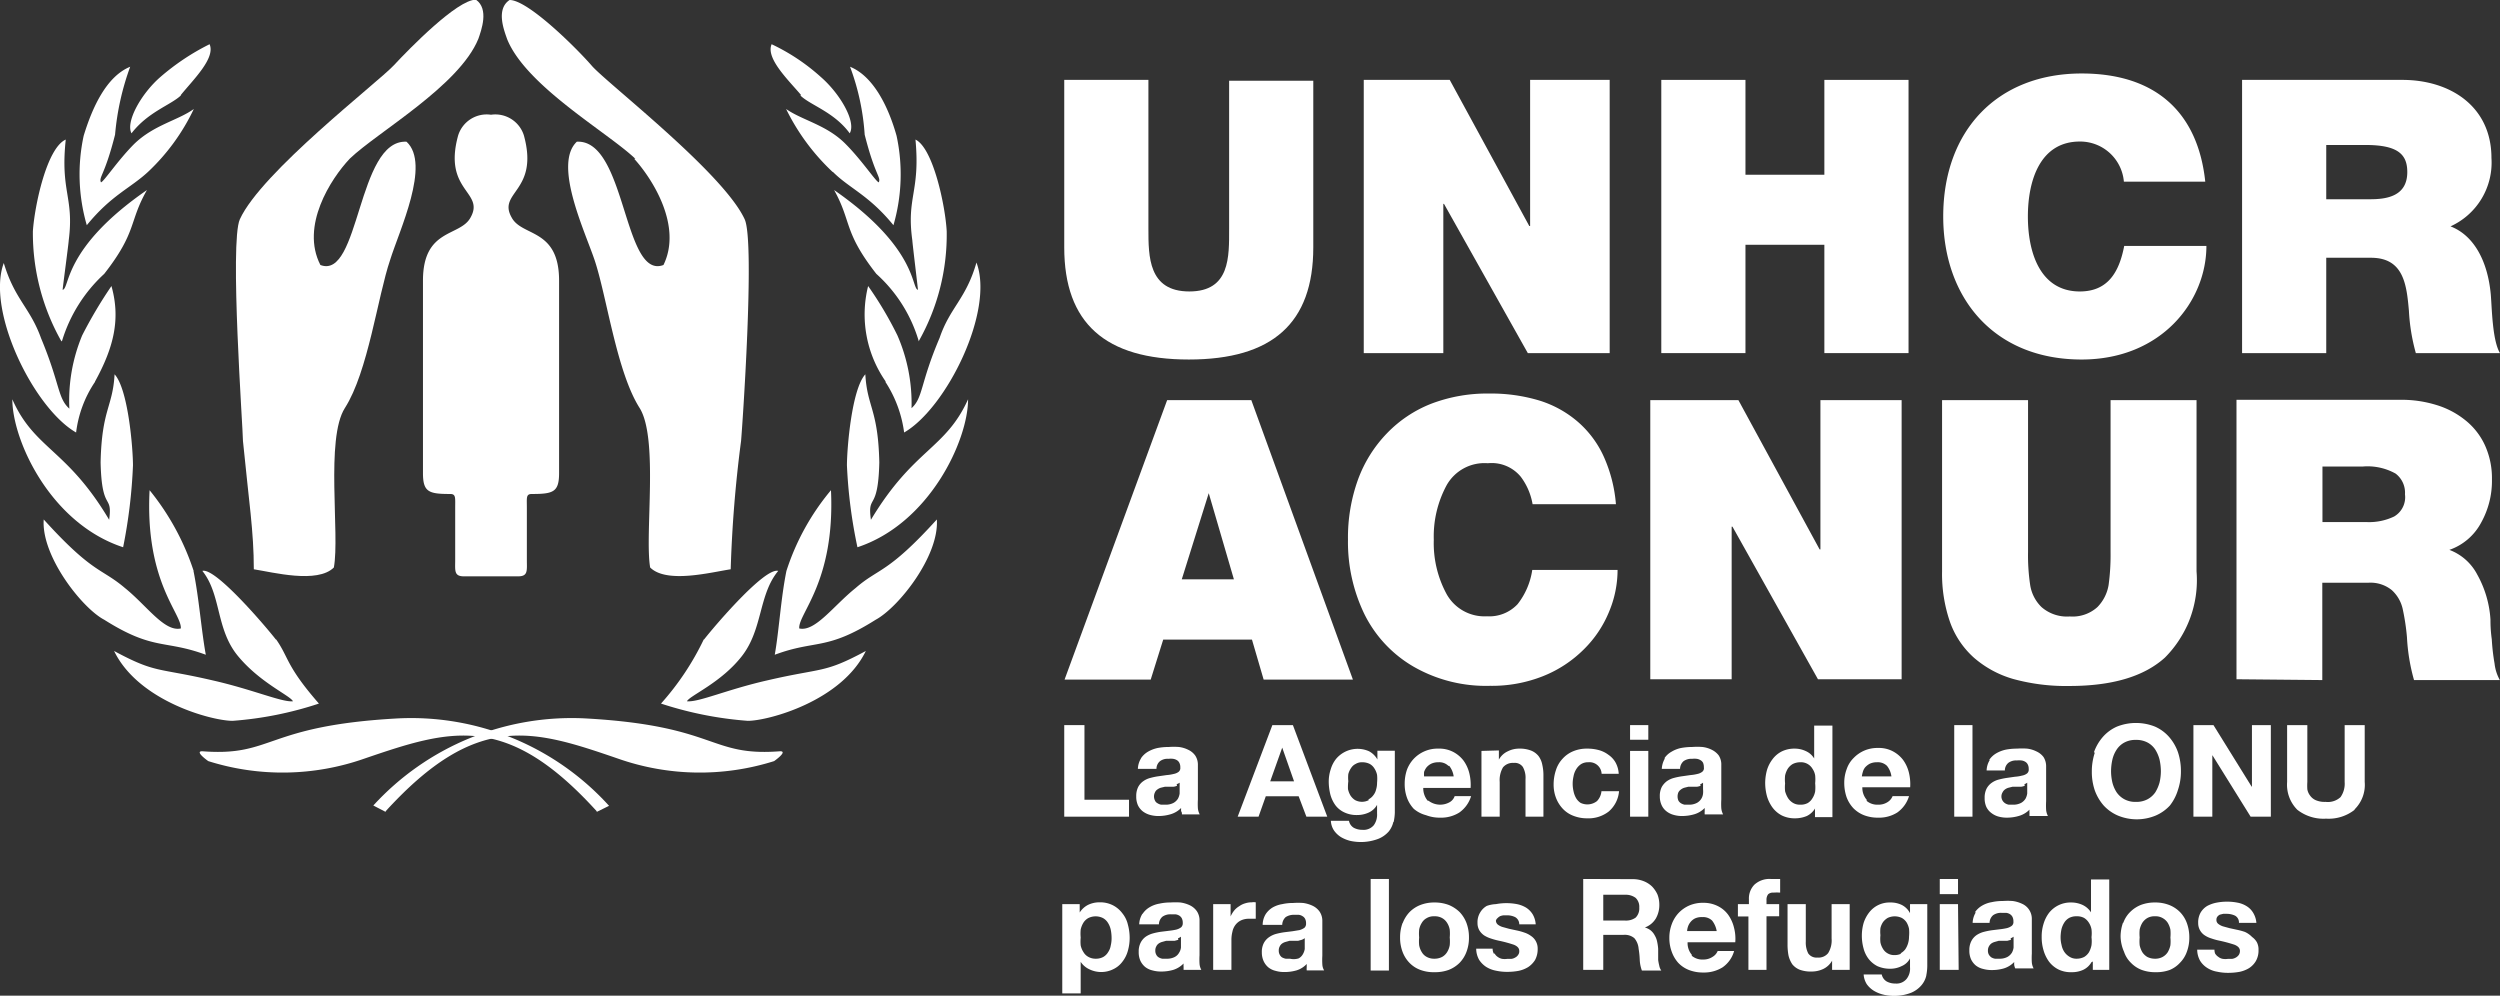 <svg xmlns="http://www.w3.org/2000/svg" id="Capa_1" data-name="Capa 1" viewBox="0 0 152.08 60.57"><rect x="0" y="0" width="152.08" height="60.57" fill="#333333" stroke="none"/><defs><style>.cls-1{fill:#fff;}</style></defs><path class="cls-1" d="M31.52,35.06c.61,0,.53-.35.53-1V30.91c0-.65-.06-.86.31-.86,1.3,0,1.65-.12,1.65-1.27V17.07c0-3.19-2.25-2.66-2.88-3.83-.9-1.57,1.68-1.57.74-5a1.82,1.82,0,0,0-2-1.26,1.82,1.82,0,0,0-2,1.26c-.94,3.41,1.65,3.41.75,5-.64,1.17-2.89.64-2.89,3.83V28.78c0,1.15.35,1.27,1.65,1.27.36,0,.31.21.31.86v3.15c0,.65-.08,1,.53,1Z"></path><path class="cls-1" d="M21.27,9.66c-1.15,1.22-3,4.09-1.78,6.46,2.41.93,2.23-7.65,5.24-7.5,1.49,1.37-.45,5.42-1,7.2-.75,2.2-1.34,6.8-2.75,9-1.19,1.86-.3,7.69-.67,9.7-1,1-3.72.29-4.87.11,0-2.31-.3-4.12-.66-7.8,0-.74-.82-12.11-.19-13.49,1.3-2.86,8.39-8.32,9.36-9.36s3.86-4,5-4c.81.56.33,1.86.15,2.38-1.16,2.86-6.14,5.68-7.81,7.28"></path><path class="cls-1" d="M38.58,9.66c1.11,1.22,2.94,4.09,1.78,6.46-2.45.93-2.26-7.65-5.27-7.5-1.45,1.37.48,5.42,1.08,7.2.74,2.2,1.34,6.8,2.74,9,1.16,1.86.3,7.69.64,9.7,1,1,3.71.29,4.9.11a77.6,77.6,0,0,1,.63-7.8c.07-.74.86-12.11.22-13.49C44,10.51,36.91,5.05,36,4s-3.87-4-5-4c-.85.56-.33,1.86-.15,2.38,1.15,2.86,6.13,5.68,7.8,7.28"></path><path class="cls-1" d="M11,5.81c-.63.59-2,1-3,2.3-.37-.7.59-2.41,1.75-3.42a14.21,14.21,0,0,1,3-2c.37.85-1,2.16-1.75,3.09"></path><path class="cls-1" d="M9,10.46c-1.08,1-2.23,1.41-3.72,3.24a11.11,11.11,0,0,1-.19-5.44c.52-1.71,1.38-3.61,2.83-4.2A16,16,0,0,0,7,8.19c-.63,2.49-1,2.57-.86,2.9.15,0,1-1.3,2-2.31,1.2-1.18,2.68-1.45,3.65-2.15A12.73,12.73,0,0,1,9,10.46"></path><path class="cls-1" d="M3.74,20.77A13.37,13.37,0,0,1,2,14.07C2.1,12.54,2.84,9,4,8.49c-.34,3.2.52,3.49.18,6.14,0,.14-.37,2.9-.37,3,.45-.07,0-2.53,5.13-6.07-1.11,1.94-.59,2.53-2.6,5.1a9.14,9.14,0,0,0-2.56,4.06"></path><path class="cls-1" d="M5.78,23.23a7,7,0,0,0-1.15,3.08C2.05,24.83-.85,18.91.23,16c.67,2.23,1.6,2.71,2.27,4.58,1.16,2.79,1,3.64,1.72,4.28A10.31,10.31,0,0,1,5,20.4a27.32,27.32,0,0,1,1.78-3c.56,2,.15,3.72-1,5.81"></path><path class="cls-1" d="M8.09,28.29a31.74,31.74,0,0,1-.6,5c-4.43-1.45-6.74-6.51-6.74-9,1.35,3.05,3.32,3,5.89,7.33.22-1.63-.45-.41-.52-3.49.07-3.24.74-3.36.85-5.36.82.89,1.12,4.46,1.12,5.58"></path><path class="cls-1" d="M11.77,34.73c.34,1.67.48,3.64.75,5.1C10,38.9,9.35,39.6,6.34,37.7,5,37,2.5,33.83,2.66,31.6c3,3.31,3.49,2.94,4.94,4.17C8.94,36.85,10,38.45,11,38.23c.07-.9-2.19-2.83-1.9-8.41a15.39,15.39,0,0,1,2.68,4.91"></path><path class="cls-1" d="M16.8,38.9c.78,1.11.59,1.6,2.6,3.9a21.72,21.72,0,0,1-5.25,1.05c-1.26,0-5.73-1.19-7.21-4.25,2.56,1.38,2.6,1,6,1.79,2.46.56,4.21,1.34,4.88,1.27-.15-.34-2-1.12-3.35-2.76s-1-3.72-2.16-5.17c.78-.23,3.83,3.35,4.47,4.17"></path><path class="cls-1" d="M48.69,5.81c.6.59,2.05,1,3,2.3.41-.7-.59-2.41-1.75-3.42a12.3,12.3,0,0,0-3-2c-.37.85,1,2.16,1.79,3.09"></path><path class="cls-1" d="M50.67,10.46c1,1,2.19,1.41,3.68,3.24a11.11,11.11,0,0,0,.19-5.44c-.48-1.71-1.38-3.61-2.83-4.2a14.44,14.44,0,0,1,.89,4.13c.63,2.49,1,2.57.86,2.9-.15,0-1-1.3-2-2.31-1.15-1.18-2.64-1.45-3.64-2.15a13.21,13.21,0,0,0,2.83,3.83"></path><path class="cls-1" d="M55.88,20.77a13.15,13.15,0,0,0,1.71-6.7c-.08-1.53-.82-5.06-1.9-5.58.3,3.2-.56,3.49-.19,6.14,0,.14.34,2.9.34,3-.41-.07,0-2.53-5.1-6.07,1.08,1.94.56,2.53,2.57,5.1a8.86,8.86,0,0,1,2.57,4.06"></path><path class="cls-1" d="M53.86,23.23A7.4,7.4,0,0,1,55,26.31c2.57-1.48,5.51-7.4,4.4-10.34-.64,2.23-1.6,2.71-2.24,4.58-1.19,2.79-1,3.64-1.71,4.28a10.34,10.34,0,0,0-.86-4.43,22.12,22.12,0,0,0-1.78-3,7.13,7.13,0,0,0,1.07,5.81"></path><path class="cls-1" d="M51.52,28.29a30.14,30.14,0,0,0,.64,5c4.39-1.45,6.73-6.51,6.73-9-1.38,3.05-3.31,3-5.91,7.33-.23-1.63.44-.41.51-3.49-.07-3.24-.74-3.36-.85-5.36-.82.89-1.12,4.46-1.12,5.58"></path><path class="cls-1" d="M47.84,34.73c-.34,1.67-.45,3.64-.71,5.1,2.5-.93,3.13-.23,6.14-2.13,1.38-.74,3.87-3.87,3.72-6.1-3,3.31-3.53,2.94-4.94,4.17-1.35,1.08-2.46,2.68-3.43,2.46-.08-.9,2.19-2.83,1.93-8.41a14.64,14.64,0,0,0-2.71,4.91"></path><path class="cls-1" d="M42.81,38.9a16.49,16.49,0,0,1-2.6,3.9,22.16,22.16,0,0,0,5.28,1.05c1.23,0,5.7-1.19,7.18-4.25-2.56,1.38-2.6,1-6,1.79-2.46.56-4.17,1.34-4.88,1.27.15-.34,2.08-1.12,3.35-2.76s1-3.72,2.2-5.17c-.82-.23-3.87,3.35-4.51,4.17"></path><path class="cls-1" d="M23.46,49.39,22.71,49A16.36,16.36,0,0,1,35.56,43.7c8.11.44,7.55,2.34,11.9,2,.49,0-.37.6-.37.6a15,15,0,0,1-9.49-.15c-5.21-1.79-8.6-2.87-14.14,3.2"></path><path class="cls-1" d="M36.3,49.39l.75-.37A16.24,16.24,0,0,0,24.24,43.7c-8.15.44-7.59,2.34-11.94,2-.49,0,.37.6.37.6a15,15,0,0,0,9.49-.15c5.24-1.79,8.63-2.87,14.14,3.2"></path><path class="cls-1" d="M79.89,15.05c0,4.61-2.49,6.82-7.57,6.82s-7.58-2.21-7.58-6.82V4.86h5.12v9.05c0,1.7,0,3.82,2.49,3.82s2.42-2.12,2.42-3.82v-9h5.12Z"></path><polygon class="cls-1" points="82.96 4.86 88.19 4.86 93.03 13.75 93.08 13.75 93.08 4.86 97.92 4.86 97.92 21.48 92.94 21.48 87.84 12.4 87.8 12.4 87.8 21.48 82.96 21.48 82.96 4.86"></polygon><polygon class="cls-1" points="101.06 4.86 106.18 4.86 106.18 10.63 110.98 10.63 110.98 4.86 116.1 4.86 116.1 21.48 110.98 21.48 110.98 14.89 106.18 14.89 106.18 21.48 101.06 21.48 101.06 4.86"></polygon><path class="cls-1" d="M129.2,11.05a2.67,2.67,0,0,0-2.68-2.44c-2.39,0-3.16,2.32-3.16,4.56s.77,4.56,3.16,4.56c1.73,0,2.4-1.21,2.7-2.77h5c0,3.35-2.72,6.91-7.59,6.91-5.37,0-8.42-3.79-8.42-8.7,0-5.24,3.3-8.7,8.42-8.7,4.56,0,7.08,2.42,7.52,6.58Z"></path><path class="cls-1" d="M136.39,21.48h5.12v-5.8h2.72c2,0,2.17,1.65,2.31,3.24a11.8,11.8,0,0,0,.42,2.56h5.12c-.47-.77-.49-2.75-.56-3.56-.19-2.08-1.05-3.61-2.45-4.15a4.26,4.26,0,0,0,2.49-4.16c0-3.14-2.51-4.75-5.42-4.75h-9.75Zm5.12-12.66h2.4c2,0,2.53.6,2.53,1.65,0,1.49-1.3,1.65-2.25,1.65h-2.68Z"></path><polygon class="cls-1" points="65.97 44.11 65.97 48.65 68.68 48.65 68.68 49.68 64.74 49.68 64.74 44.11 65.97 44.11"></polygon><path class="cls-1" d="M71.6,47.8a.79.79,0,0,1-.22.06l-.26,0-.26,0-.25.06a.7.7,0,0,0-.21.11.39.39,0,0,0-.14.17.55.55,0,0,0,0,.5.33.33,0,0,0,.15.16.63.63,0,0,0,.22.09l.25,0a1,1,0,0,0,.51-.11.75.75,0,0,0,.27-.26.94.94,0,0,0,.1-.31c0-.1,0-.19,0-.25v-.41a.51.51,0,0,1-.18.09m-2.18-1.56a1.3,1.3,0,0,1,.43-.41,2,2,0,0,1,.6-.23,3.71,3.71,0,0,1,.67-.06,4.17,4.17,0,0,1,.61,0,1.72,1.72,0,0,1,.57.17,1.09,1.09,0,0,1,.42.34,1,1,0,0,1,.17.59v2.1a4.58,4.58,0,0,0,0,.53,1,1,0,0,0,.11.37H71.9c0-.06,0-.13-.05-.19a1.36,1.36,0,0,1,0-.2,1.46,1.46,0,0,1-.63.38,2.58,2.58,0,0,1-.73.11,1.9,1.9,0,0,1-.54-.07,1.3,1.3,0,0,1-.44-.22,1.06,1.06,0,0,1-.29-.37,1.27,1.27,0,0,1-.1-.54,1.2,1.2,0,0,1,.12-.57,1,1,0,0,1,.31-.35,1.27,1.27,0,0,1,.44-.2,3.86,3.86,0,0,1,.49-.1l.49-.07a2.41,2.41,0,0,0,.43-.07.7.7,0,0,0,.3-.13.3.3,0,0,0,.1-.27.55.55,0,0,0-.06-.28.39.39,0,0,0-.15-.16.63.63,0,0,0-.23-.08,1.27,1.27,0,0,0-.28,0,.77.77,0,0,0-.51.14.6.6,0,0,0-.22.47H69.22a1.28,1.28,0,0,1,.2-.65"></path><path class="cls-1" d="M78.72,47.53,78,45.48h0l-.73,2.05Zm-.07-3.42,2.09,5.57H79.47L79,48.44H77l-.44,1.24H75.29l2.11-5.57Z"></path><path class="cls-1" d="M83.24,48.63a.81.81,0,0,0,.3-.25.88.88,0,0,0,.17-.35,1.42,1.42,0,0,0,.06-.42,2.42,2.42,0,0,0,0-.47,1.14,1.14,0,0,0-.16-.39.78.78,0,0,0-.29-.28,1,1,0,0,0-.45-.1.72.72,0,0,0-.4.1.68.68,0,0,0-.28.25,1.14,1.14,0,0,0-.17.37,2,2,0,0,0,0,.43A3.13,3.13,0,0,0,82,48a1.32,1.32,0,0,0,.15.39.93.93,0,0,0,.28.28.89.89,0,0,0,.84,0M84.76,50a1.42,1.42,0,0,1-.28.58,1.66,1.66,0,0,1-.64.45,3,3,0,0,1-1.71.12,2.13,2.13,0,0,1-.56-.23,1.46,1.46,0,0,1-.42-.4,1.15,1.15,0,0,1-.19-.59h1.1a.63.63,0,0,0,.3.43,1.11,1.11,0,0,0,.52.12.81.81,0,0,0,.69-.28,1.09,1.09,0,0,0,.2-.71v-.53h0a1.11,1.11,0,0,1-.51.47,1.69,1.69,0,0,1-.7.15,1.73,1.73,0,0,1-.78-.16,1.43,1.43,0,0,1-.54-.43,2,2,0,0,1-.31-.65,3.35,3.35,0,0,1-.1-.79,2.36,2.36,0,0,1,.12-.75,1.86,1.86,0,0,1,.33-.64,1.71,1.71,0,0,1,2-.46,1.28,1.28,0,0,1,.51.5h0v-.53h1.06v3.77a3.16,3.16,0,0,1-.07.56"></path><path class="cls-1" d="M88.11,46.59a.79.79,0,0,0-.61-.22,1,1,0,0,0-.44.09.91.91,0,0,0-.28.22,1,1,0,0,0-.15.28,1.57,1.57,0,0,0,0,.27h1.8a1.31,1.31,0,0,0-.27-.64m-1.26,2.12a1.17,1.17,0,0,0,1.3.08.67.67,0,0,0,.29-.36h1a1.88,1.88,0,0,1-.72,1,2.08,2.08,0,0,1-1.17.31,2.3,2.3,0,0,1-.85-.15A1.85,1.85,0,0,1,86,49.2a2,2,0,0,1-.41-.67,2.43,2.43,0,0,1-.14-.86,2.61,2.61,0,0,1,.14-.85,2,2,0,0,1,.42-.67,2,2,0,0,1,1.49-.61,1.84,1.84,0,0,1,.9.2,1.9,1.9,0,0,1,.63.53,2.2,2.2,0,0,1,.35.76,3,3,0,0,1,.08.9H86.58a1.17,1.17,0,0,0,.27.78"></path><path class="cls-1" d="M91.18,45.65v.56h0a1.17,1.17,0,0,1,.55-.51,1.51,1.51,0,0,1,.68-.16,1.89,1.89,0,0,1,.73.12,1.1,1.1,0,0,1,.45.33,1.28,1.28,0,0,1,.23.53,2.84,2.84,0,0,1,.07.68v2.48H92.8V47.4a1.33,1.33,0,0,0-.16-.74.59.59,0,0,0-.55-.25.78.78,0,0,0-.66.27,1.54,1.54,0,0,0-.2.89v2.11H90.12v-4Z"></path><path class="cls-1" d="M96.61,46.37a.78.78,0,0,0-.44.12,1,1,0,0,0-.29.31,1.23,1.23,0,0,0-.16.43,2,2,0,0,0,0,.9,1.44,1.44,0,0,0,.15.41.89.89,0,0,0,.28.3.95.95,0,0,0,1-.11,1,1,0,0,0,.27-.6h1.07a1.83,1.83,0,0,1-.62,1.23,2,2,0,0,1-1.32.42,2.23,2.23,0,0,1-.83-.15,1.72,1.72,0,0,1-.65-.43,2,2,0,0,1-.41-.65,2.23,2.23,0,0,1-.15-.83,2.74,2.74,0,0,1,.14-.87,1.82,1.82,0,0,1,.4-.69,1.79,1.79,0,0,1,.65-.46,2.14,2.14,0,0,1,.87-.16,2.61,2.61,0,0,1,.69.09,1.71,1.71,0,0,1,.59.29,1.39,1.39,0,0,1,.43.47,1.59,1.59,0,0,1,.19.68H97.43a.74.74,0,0,0-.82-.7"></path><path class="cls-1" d="M100.27,49.68H99.16v-4h1.11Zm-1.11-5.57h1.11V45H99.16Z"></path><path class="cls-1" d="M103.45,47.8a.86.86,0,0,1-.23.06l-.25,0-.27,0-.24.06a.7.7,0,0,0-.21.11.5.5,0,0,0-.15.17.65.65,0,0,0,0,.5.46.46,0,0,0,.15.16.73.73,0,0,0,.22.09l.26,0a1,1,0,0,0,.5-.11.72.72,0,0,0,.37-.57,1.24,1.24,0,0,0,0-.25v-.41a.39.39,0,0,1-.17.09m-2.19-1.56a1.24,1.24,0,0,1,.44-.41,1.82,1.82,0,0,1,.59-.23,3.79,3.79,0,0,1,.67-.06,4.4,4.4,0,0,1,.62,0,1.72,1.72,0,0,1,.57.17,1.17,1.17,0,0,1,.42.34,1,1,0,0,1,.16.59v2.1a4.58,4.58,0,0,0,0,.53,1,1,0,0,0,.11.37h-1.12a1.33,1.33,0,0,1,0-.19l0-.2a1.43,1.43,0,0,1-.62.38,2.65,2.65,0,0,1-.74.11,1.79,1.79,0,0,1-.53-.07,1.21,1.21,0,0,1-.44-.22,1,1,0,0,1-.29-.37,1.27,1.27,0,0,1-.11-.54,1.2,1.2,0,0,1,.12-.57,1.17,1.17,0,0,1,.31-.35,1.35,1.35,0,0,1,.44-.2,4,4,0,0,1,.5-.1l.49-.07a2.58,2.58,0,0,0,.43-.07.71.71,0,0,0,.29-.13.28.28,0,0,0,.1-.27.7.7,0,0,0-.05-.28.41.41,0,0,0-.16-.16.57.57,0,0,0-.23-.08,1.14,1.14,0,0,0-.27,0,.82.82,0,0,0-.52.14.64.64,0,0,0-.22.47h-1.11a1.39,1.39,0,0,1,.2-.65"></path><path class="cls-1" d="M110.42,47.17a1,1,0,0,0-.16-.4.81.81,0,0,0-.75-.4,1,1,0,0,0-.46.11.92.92,0,0,0-.3.29,1.35,1.35,0,0,0-.16.41,2.44,2.44,0,0,0,0,.48,2.5,2.5,0,0,0,0,.47,1.57,1.57,0,0,0,.18.42.92.92,0,0,0,.3.29.8.8,0,0,0,.44.11.9.9,0,0,0,.46-.1.83.83,0,0,0,.29-.3,1.13,1.13,0,0,0,.16-.41,2.63,2.63,0,0,0,0-.49,2.44,2.44,0,0,0,0-.48m0,2a1.21,1.21,0,0,1-.51.47,1.85,1.85,0,0,1-.72.14,1.77,1.77,0,0,1-.79-.17,1.66,1.66,0,0,1-.57-.48,2.22,2.22,0,0,1-.34-.69,3.1,3.1,0,0,1-.11-.81,3,3,0,0,1,.11-.79,2.06,2.06,0,0,1,.34-.66,1.6,1.6,0,0,1,.56-.47,1.73,1.73,0,0,1,.78-.17,1.57,1.57,0,0,1,.68.15,1.12,1.12,0,0,1,.51.45h0v-2h1.11v5.57h-1.06v-.51Z"></path><path class="cls-1" d="M114.79,46.59a.79.79,0,0,0-.61-.22,1,1,0,0,0-.44.09,1.05,1.05,0,0,0-.28.22.74.74,0,0,0-.14.28,1.68,1.68,0,0,0-.06.27h1.8a1.31,1.31,0,0,0-.27-.64m-1.25,2.12a1,1,0,0,0,.71.24,1,1,0,0,0,.58-.16.75.75,0,0,0,.3-.36h1a1.88,1.88,0,0,1-.72,1,2.08,2.08,0,0,1-1.17.31,2.3,2.3,0,0,1-.85-.15,1.85,1.85,0,0,1-.65-.43,2,2,0,0,1-.41-.67,2.67,2.67,0,0,1-.14-.86,2.37,2.37,0,0,1,.15-.85,1.73,1.73,0,0,1,.42-.67,2,2,0,0,1,.65-.45,2,2,0,0,1,.83-.16,1.81,1.81,0,0,1,.9.2,1.9,1.9,0,0,1,.63.53,2.2,2.2,0,0,1,.35.76,3,3,0,0,1,.08.9h-2.91a1.12,1.12,0,0,0,.28.78"></path><rect class="cls-1" x="118.88" y="44.11" width="1.11" height="5.57"></rect><path class="cls-1" d="M123.17,47.8a.86.86,0,0,1-.23.06l-.25,0-.27,0-.24.06a.65.65,0,0,0-.22.11.47.47,0,0,0-.14.17.49.49,0,0,0,.15.66.63.63,0,0,0,.22.09l.25,0a1,1,0,0,0,.51-.11.75.75,0,0,0,.27-.26.94.94,0,0,0,.1-.31c0-.1,0-.19,0-.25v-.41a.46.46,0,0,1-.17.09M121,46.24a1.3,1.3,0,0,1,.43-.41,2,2,0,0,1,.6-.23,3.71,3.71,0,0,1,.67-.06,4.17,4.17,0,0,1,.61,0,1.72,1.72,0,0,1,.57.17,1.12,1.12,0,0,1,.43.34,1.05,1.05,0,0,1,.16.59v2.1a4.58,4.58,0,0,0,0,.53,1,1,0,0,0,.11.37h-1.12a1.33,1.33,0,0,1,0-.19.69.69,0,0,1,0-.2,1.46,1.46,0,0,1-.63.38,2.58,2.58,0,0,1-.73.11,1.9,1.9,0,0,1-.54-.07,1.25,1.25,0,0,1-.43-.22,1,1,0,0,1-.3-.37,1.27,1.27,0,0,1-.1-.54,1.2,1.2,0,0,1,.12-.57,1,1,0,0,1,.31-.35,1.27,1.27,0,0,1,.44-.2,4.26,4.26,0,0,1,.49-.1l.49-.07a2.27,2.27,0,0,0,.43-.07.7.7,0,0,0,.3-.13.3.3,0,0,0,.1-.27.55.55,0,0,0-.06-.28.39.39,0,0,0-.15-.16.57.57,0,0,0-.23-.08,1.27,1.27,0,0,0-.28,0,.79.79,0,0,0-.51.14.6.6,0,0,0-.22.47h-1.11a1.28,1.28,0,0,1,.2-.65"></path><path class="cls-1" d="M128.5,47.6a2,2,0,0,0,.26.6,1.36,1.36,0,0,0,.47.42,1.39,1.39,0,0,0,.7.16,1.43,1.43,0,0,0,.71-.16,1.36,1.36,0,0,0,.47-.42,2.32,2.32,0,0,0,.26-.6,3.08,3.08,0,0,0,.08-.68,3.29,3.29,0,0,0-.08-.71,2.12,2.12,0,0,0-.26-.61,1.29,1.29,0,0,0-.47-.43,1.43,1.43,0,0,0-.71-.16,1.39,1.39,0,0,0-.7.16,1.29,1.29,0,0,0-.47.43,1.87,1.87,0,0,0-.26.61,3.29,3.29,0,0,0-.08.71,3.08,3.08,0,0,0,.08.68m-1.12-1.84a2.84,2.84,0,0,1,.54-.93,2.46,2.46,0,0,1,.86-.63,3.14,3.14,0,0,1,2.31,0,2.46,2.46,0,0,1,.86.63,2.84,2.84,0,0,1,.54.93,3.62,3.62,0,0,1,.18,1.16,3.48,3.48,0,0,1-.18,1.13A2.9,2.9,0,0,1,132,49a2.54,2.54,0,0,1-.86.61,3,3,0,0,1-2.31,0,2.54,2.54,0,0,1-.86-.61,2.9,2.9,0,0,1-.54-.92,3.48,3.48,0,0,1-.18-1.13,3.62,3.62,0,0,1,.18-1.16"></path><polygon class="cls-1" points="134.65 44.11 136.97 47.85 136.99 47.85 136.99 44.11 138.14 44.11 138.14 49.68 136.91 49.68 134.59 45.95 134.58 45.95 134.58 49.68 133.43 49.68 133.43 44.11 134.65 44.11"></polygon><path class="cls-1" d="M143.25,49.25a2.55,2.55,0,0,1-1.75.55,2.58,2.58,0,0,1-1.75-.54,2.16,2.16,0,0,1-.62-1.69V44.11h1.23v3.46a3.4,3.4,0,0,0,0,.45.87.87,0,0,0,.17.38.82.82,0,0,0,.35.28,1.36,1.36,0,0,0,.59.1,1.14,1.14,0,0,0,.91-.29,1.42,1.42,0,0,0,.25-.92V44.11h1.22v3.46a2.09,2.09,0,0,1-.63,1.68"></path><path class="cls-1" d="M67.12,58.21a.81.81,0,0,0,.29-.29,1,1,0,0,0,.16-.41,1.83,1.83,0,0,0,.05-.47,2.61,2.61,0,0,0-.05-.48,1.28,1.28,0,0,0-.17-.42.83.83,0,0,0-.3-.29,1,1,0,0,0-.9,0,.83.83,0,0,0-.3.29,1.35,1.35,0,0,0-.16.41,2.63,2.63,0,0,0,0,.49,2.42,2.42,0,0,0,0,.47,1.18,1.18,0,0,0,.17.41.76.76,0,0,0,.3.29.88.88,0,0,0,.45.11.92.92,0,0,0,.46-.11M65.68,55v.51h0a1.3,1.3,0,0,1,.52-.47,1.58,1.58,0,0,1,.69-.15,1.7,1.7,0,0,1,.81.18,1.66,1.66,0,0,1,.57.48,1.72,1.72,0,0,1,.34.69,3.12,3.12,0,0,1,.11.82,2.88,2.88,0,0,1-.11.78,1.86,1.86,0,0,1-.33.66,1.48,1.48,0,0,1-.56.46,1.65,1.65,0,0,1-1.46,0,1.26,1.26,0,0,1-.52-.45h0v1.92H64.62V55Z"></path><path class="cls-1" d="M71.68,57.17l-.22.06-.26,0-.26,0-.25.07a.68.68,0,0,0-.21.1.46.46,0,0,0-.14.17.5.5,0,0,0-.06.26.49.49,0,0,0,.06.25.38.38,0,0,0,.15.16.66.66,0,0,0,.21.08l.26,0a1,1,0,0,0,.51-.11.65.65,0,0,0,.26-.26.72.72,0,0,0,.11-.31c0-.1,0-.19,0-.25v-.41a.77.77,0,0,1-.18.1M69.5,55.6a1.3,1.3,0,0,1,.43-.41,1.73,1.73,0,0,1,.6-.22,3,3,0,0,1,.67-.07,4.26,4.26,0,0,1,.61,0,2,2,0,0,1,.57.17,1.1,1.1,0,0,1,.42.35,1,1,0,0,1,.17.59v2.1a4.41,4.41,0,0,0,0,.52.9.9,0,0,0,.11.37H72c0-.06,0-.12,0-.19a1.23,1.23,0,0,1,0-.2,1.49,1.49,0,0,1-.63.39,2.57,2.57,0,0,1-.73.1,1.9,1.9,0,0,1-.54-.07,1.12,1.12,0,0,1-.44-.21,1.1,1.1,0,0,1-.29-.38,1.27,1.27,0,0,1-.1-.54,1.16,1.16,0,0,1,.12-.56,1,1,0,0,1,.31-.36,1.48,1.48,0,0,1,.44-.2,3.86,3.86,0,0,1,.49-.1l.49-.06a3.87,3.87,0,0,0,.43-.07.84.84,0,0,0,.3-.14.33.33,0,0,0,.1-.26.6.6,0,0,0-.06-.29.46.46,0,0,0-.15-.16.63.63,0,0,0-.23-.08l-.28,0a.84.84,0,0,0-.51.14.62.62,0,0,0-.22.47H69.3a1.28,1.28,0,0,1,.2-.65"></path><path class="cls-1" d="M74.86,55v.75h0a1.55,1.55,0,0,1,.21-.35,1.14,1.14,0,0,1,.31-.27,1.16,1.16,0,0,1,.37-.18,1.29,1.29,0,0,1,.4-.06.75.75,0,0,1,.24,0v1l-.19,0H76a1.13,1.13,0,0,0-.51.1.93.93,0,0,0-.34.28,1,1,0,0,0-.18.41,2,2,0,0,0-.06.5V59H73.8V55Z"></path><path class="cls-1" d="M79.19,57.17l-.22.06-.26,0-.26,0-.25.07a.68.68,0,0,0-.21.1.46.46,0,0,0-.14.17.5.5,0,0,0-.06.26.49.49,0,0,0,.06.25.43.43,0,0,0,.14.16.83.83,0,0,0,.22.08l.26,0A1,1,0,0,0,79,58.3a.65.65,0,0,0,.26-.26.89.89,0,0,0,.11-.31c0-.1,0-.19,0-.25v-.41a.77.77,0,0,1-.18.1M77,55.6a1.33,1.33,0,0,1,.44-.41A1.73,1.73,0,0,1,78,55a3,3,0,0,1,.66-.07,4.3,4.3,0,0,1,.62,0,2,2,0,0,1,.57.17,1.1,1.1,0,0,1,.42.35,1,1,0,0,1,.17.59v2.1a4.41,4.41,0,0,0,0,.52.77.77,0,0,0,.11.37H79.49a1.05,1.05,0,0,1,0-.19l0-.2a1.4,1.4,0,0,1-.62.39,2.57,2.57,0,0,1-.73.1,1.81,1.81,0,0,1-.54-.07,1.12,1.12,0,0,1-.44-.21,1.1,1.1,0,0,1-.29-.38,1.27,1.27,0,0,1-.11-.54,1.16,1.16,0,0,1,.12-.56,1,1,0,0,1,.32-.36,1.42,1.42,0,0,1,.43-.2,4.42,4.42,0,0,1,.5-.1l.49-.06.43-.07a1,1,0,0,0,.3-.14.33.33,0,0,0,.1-.26.6.6,0,0,0-.06-.29.41.41,0,0,0-.16-.16.53.53,0,0,0-.22-.08l-.28,0a.89.89,0,0,0-.52.14.65.65,0,0,0-.21.47H76.81A1.28,1.28,0,0,1,77,55.6"></path><rect class="cls-1" x="83.38" y="53.47" width="1.11" height="5.57"></rect><path class="cls-1" d="M86.33,57.5a1.18,1.18,0,0,0,.16.42.76.76,0,0,0,.3.29.92.92,0,0,0,.46.11,1,1,0,0,0,.48-.11.83.83,0,0,0,.3-.29,1.18,1.18,0,0,0,.16-.42,2.42,2.42,0,0,0,0-.47,2.61,2.61,0,0,0,0-.48,1.13,1.13,0,0,0-.16-.41.83.83,0,0,0-.3-.29.9.9,0,0,0-.48-.11.83.83,0,0,0-.46.11.76.76,0,0,0-.3.29,1.13,1.13,0,0,0-.16.41,2.61,2.61,0,0,0,0,.48,2.42,2.42,0,0,0,0,.47m-1-1.35a2,2,0,0,1,.42-.67,1.89,1.89,0,0,1,.66-.43,2.3,2.3,0,0,1,.85-.15,2.41,2.41,0,0,1,.87.15,2.09,2.09,0,0,1,.66.43,2,2,0,0,1,.42.67,2.5,2.5,0,0,1,.15.88,2.41,2.41,0,0,1-.15.87,1.91,1.91,0,0,1-.42.67,1.93,1.93,0,0,1-.66.43,2.41,2.41,0,0,1-.87.14A2.3,2.3,0,0,1,86.4,59a1.76,1.76,0,0,1-.66-.43,1.91,1.91,0,0,1-.42-.67,2.41,2.41,0,0,1-.15-.87,2.5,2.5,0,0,1,.15-.88"></path><path class="cls-1" d="M90.92,58a.55.55,0,0,0,.19.21.66.66,0,0,0,.27.12,1.1,1.1,0,0,0,.31,0l.25,0a.57.57,0,0,0,.23-.08.46.46,0,0,0,.18-.16.36.36,0,0,0,.07-.24c0-.17-.11-.29-.33-.38a8.19,8.19,0,0,0-.93-.25,4.12,4.12,0,0,1-.47-.13,1.72,1.72,0,0,1-.41-.19,1,1,0,0,1-.29-.31.87.87,0,0,1-.11-.44,1.13,1.13,0,0,1,.16-.64,1.1,1.1,0,0,1,.4-.4A1.85,1.85,0,0,1,91,55a3.44,3.44,0,0,1,1.28,0,1.74,1.74,0,0,1,.55.21,1.27,1.27,0,0,1,.4.4,1.38,1.38,0,0,1,.19.62h-1a.5.5,0,0,0-.25-.44,1.13,1.13,0,0,0-.51-.11h-.2a1,1,0,0,0-.2.05.61.61,0,0,0-.16.12A.3.3,0,0,0,91,56a.32.32,0,0,0,.11.24.87.87,0,0,0,.29.15l.4.11.46.1a3.62,3.62,0,0,1,.47.13,1.44,1.44,0,0,1,.41.21.89.89,0,0,1,.29.32.93.93,0,0,1,.11.47,1.38,1.38,0,0,1-.16.67,1.44,1.44,0,0,1-.42.43,1.82,1.82,0,0,1-.59.23,3.71,3.71,0,0,1-.67.06,3.11,3.11,0,0,1-.69-.07,1.74,1.74,0,0,1-.6-.23,1.47,1.47,0,0,1-.43-.43,1.39,1.39,0,0,1-.18-.68h1a.59.59,0,0,0,.08.31"></path><path class="cls-1" d="M98.87,56a1,1,0,0,0,.63-.18.79.79,0,0,0,.22-.61.75.75,0,0,0-.22-.59,1,1,0,0,0-.63-.19H97.53V56Zm.44-2.52a1.78,1.78,0,0,1,.67.12,1.54,1.54,0,0,1,.52.33,1.76,1.76,0,0,1,.33.49,1.73,1.73,0,0,1,.11.6,1.65,1.65,0,0,1-.21.85,1.29,1.29,0,0,1-.67.55h0a1,1,0,0,1,.37.19,1,1,0,0,1,.24.31,1.15,1.15,0,0,1,.14.38,3,3,0,0,1,.06.42c0,.09,0,.2,0,.32s0,.24,0,.36a3.29,3.29,0,0,0,.07.36.72.72,0,0,0,.12.28H99.88a2.12,2.12,0,0,1-.13-.63,5.19,5.19,0,0,0-.07-.7,1.12,1.12,0,0,0-.26-.64.9.9,0,0,0-.66-.2H97.53V59H96.31V53.47Z"></path><path class="cls-1" d="M104.15,56a.78.78,0,0,0-.6-.21.94.94,0,0,0-.44.08.81.81,0,0,0-.28.23.85.85,0,0,0-.15.28,1,1,0,0,0-.05.26h1.8a1.41,1.41,0,0,0-.28-.64m-1.25,2.13a1,1,0,0,0,.72.24,1,1,0,0,0,.57-.17.73.73,0,0,0,.3-.35h1a1.79,1.79,0,0,1-.71,1,2.13,2.13,0,0,1-1.17.31,2.35,2.35,0,0,1-.86-.15,1.8,1.8,0,0,1-.65-.43,2,2,0,0,1-.4-.67,2.39,2.39,0,0,1-.15-.86,2.32,2.32,0,0,1,.15-.84,2,2,0,0,1,.42-.68,2,2,0,0,1,.65-.45,2.06,2.06,0,0,1,.84-.16,1.92,1.92,0,0,1,.89.2,1.72,1.72,0,0,1,.63.53,2.25,2.25,0,0,1,.35.77,2.66,2.66,0,0,1,.08.9h-2.9a1.11,1.11,0,0,0,.27.78"></path><path class="cls-1" d="M105.72,55.75V55h.67V54.7a1.2,1.2,0,0,1,.33-.88,1.35,1.35,0,0,1,1-.35H108l.29,0v.83a2.61,2.61,0,0,0-.4,0,.44.44,0,0,0-.33.1.55.55,0,0,0-.1.36V55h.77v.74h-.77V59h-1.1V55.75Z"></path><path class="cls-1" d="M111.45,59v-.56h0a1.22,1.22,0,0,1-.55.51,1.65,1.65,0,0,1-.69.15,1.94,1.94,0,0,1-.73-.11,1.1,1.1,0,0,1-.45-.33,1.6,1.6,0,0,1-.23-.53,3.51,3.51,0,0,1-.06-.68V55h1.11v2.28A1.44,1.44,0,0,0,110,58a.61.61,0,0,0,.56.25.75.75,0,0,0,.65-.27,1.47,1.47,0,0,0,.21-.89V55h1.1v4Z"></path><path class="cls-1" d="M115.6,58a.91.91,0,0,0,.3-.25,1.33,1.33,0,0,0,.17-.36,1.4,1.4,0,0,0,.06-.41,2.44,2.44,0,0,0,0-.48,1.22,1.22,0,0,0-.15-.39.83.83,0,0,0-.29-.27,1,1,0,0,0-.86,0,1,1,0,0,0-.28.25,1.12,1.12,0,0,0-.16.37,2,2,0,0,0,0,.43,2.18,2.18,0,0,0,0,.44,1.16,1.16,0,0,0,.15.38.75.75,0,0,0,.28.28.78.78,0,0,0,.43.11.91.91,0,0,0,.41-.09m1.52,1.34a1.38,1.38,0,0,1-.29.58,1.66,1.66,0,0,1-.63.46,2.81,2.81,0,0,1-1.11.19,2.47,2.47,0,0,1-.6-.08,2,2,0,0,1-.56-.23,1.49,1.49,0,0,1-.43-.4,1.25,1.25,0,0,1-.19-.59h1.1a.65.65,0,0,0,.31.43,1.08,1.08,0,0,0,.52.12.79.79,0,0,0,.68-.28,1,1,0,0,0,.21-.71V58.3h0a1,1,0,0,1-.51.47,1.52,1.52,0,0,1-.69.16,1.88,1.88,0,0,1-.79-.16,1.62,1.62,0,0,1-.53-.44,1.78,1.78,0,0,1-.31-.65,2.88,2.88,0,0,1-.1-.78,2.79,2.79,0,0,1,.11-.76,2.07,2.07,0,0,1,.34-.64,1.56,1.56,0,0,1,.54-.44,1.58,1.58,0,0,1,.74-.16,1.54,1.54,0,0,1,.7.15,1.15,1.15,0,0,1,.5.5h0V55h1.05v3.78a3,3,0,0,1-.06.55"></path><path class="cls-1" d="M119.15,59H118V55h1.11ZM118,53.47h1.11v.92H118Z"></path><path class="cls-1" d="M122.33,57.17l-.22.06-.26,0-.26,0-.25.07a.68.68,0,0,0-.21.1.58.58,0,0,0-.14.17.5.5,0,0,0-.06.26.49.49,0,0,0,.06.25.57.57,0,0,0,.15.16.63.63,0,0,0,.22.08l.25,0a1,1,0,0,0,.51-.11.75.75,0,0,0,.27-.26.87.87,0,0,0,.1-.31c0-.1,0-.19,0-.25v-.41a.77.77,0,0,1-.18.1m-2.18-1.57a1.3,1.3,0,0,1,.43-.41,1.73,1.73,0,0,1,.6-.22,3,3,0,0,1,.67-.07,4.17,4.17,0,0,1,.61,0,2,2,0,0,1,.57.17,1,1,0,0,1,.59.94v2.1a4.41,4.41,0,0,0,0,.52.9.9,0,0,0,.11.37h-1.12a1.06,1.06,0,0,1-.06-.19,1.23,1.23,0,0,1,0-.2,1.49,1.49,0,0,1-.63.39,2.57,2.57,0,0,1-.73.1,1.9,1.9,0,0,1-.54-.07,1.12,1.12,0,0,1-.44-.21,1.1,1.1,0,0,1-.29-.38,1.27,1.27,0,0,1-.1-.54,1.16,1.16,0,0,1,.12-.56,1,1,0,0,1,.31-.36,1.48,1.48,0,0,1,.44-.2,4.26,4.26,0,0,1,.49-.1l.49-.06a3.87,3.87,0,0,0,.43-.07.84.84,0,0,0,.3-.14.3.3,0,0,0,.1-.26.6.6,0,0,0-.06-.29.46.46,0,0,0-.15-.16.57.57,0,0,0-.23-.08l-.28,0a.84.84,0,0,0-.51.14.62.62,0,0,0-.22.47H120a1.28,1.28,0,0,1,.2-.65"></path><path class="cls-1" d="M127.23,56.53a1.09,1.09,0,0,0-.16-.4.89.89,0,0,0-.29-.29.88.88,0,0,0-.45-.1.92.92,0,0,0-.46.1.84.84,0,0,0-.3.29,1.36,1.36,0,0,0-.17.41,2.61,2.61,0,0,0-.05.48,1.89,1.89,0,0,0,.06.47,1.13,1.13,0,0,0,.17.42,1,1,0,0,0,.31.29.78.78,0,0,0,.44.12,1,1,0,0,0,.46-.11.89.89,0,0,0,.29-.29,1.5,1.5,0,0,0,.15-.42,2,2,0,0,0,0-.49,2,2,0,0,0,0-.48m0,2a1.15,1.15,0,0,1-.51.47,1.64,1.64,0,0,1-.71.14,1.69,1.69,0,0,1-.8-.17,1.66,1.66,0,0,1-.57-.48,2.21,2.21,0,0,1-.33-.69,2.73,2.73,0,0,1-.11-.81,2.54,2.54,0,0,1,.11-.78,2.1,2.1,0,0,1,.33-.67A1.67,1.67,0,0,1,126,54.9a1.65,1.65,0,0,1,.69.15,1.23,1.23,0,0,1,.51.45h0v-2h1.11V59h-1v-.51Z"></path><path class="cls-1" d="M130.16,57.5a1.41,1.41,0,0,0,.16.42.92.92,0,0,0,.3.29,1,1,0,0,0,.47.11.93.93,0,0,0,.47-.11.86.86,0,0,0,.31-.29,1.41,1.41,0,0,0,.16-.42,2.42,2.42,0,0,0,0-.47,2.59,2.59,0,0,0,0-.48,1.35,1.35,0,0,0-.16-.41.86.86,0,0,0-.31-.29.84.84,0,0,0-.47-.11.86.86,0,0,0-.47.11.92.92,0,0,0-.3.29,1.35,1.35,0,0,0-.16.41,2.59,2.59,0,0,0,0,.48,2.42,2.42,0,0,0,0,.47m-1-1.35a1.73,1.73,0,0,1,.42-.67,1.94,1.94,0,0,1,.65-.43,2.35,2.35,0,0,1,.86-.15,2.31,2.31,0,0,1,.86.15,1.89,1.89,0,0,1,.66.43,1.86,1.86,0,0,1,.42.67,2.5,2.5,0,0,1,.15.88,2.41,2.41,0,0,1-.15.87,1.78,1.78,0,0,1-.42.67A1.76,1.76,0,0,1,132,59a2.32,2.32,0,0,1-.86.14,2.35,2.35,0,0,1-.86-.14,1.8,1.8,0,0,1-.65-.43,1.66,1.66,0,0,1-.42-.67A2.41,2.41,0,0,1,129,57a2.5,2.5,0,0,1,.15-.88"></path><path class="cls-1" d="M134.75,58a.58.58,0,0,0,.2.21.56.56,0,0,0,.27.12,1.06,1.06,0,0,0,.31,0l.25,0a.63.63,0,0,0,.23-.08.55.55,0,0,0,.18-.16.43.43,0,0,0,.07-.24c0-.17-.11-.29-.33-.38a8.82,8.82,0,0,0-.93-.25,3.62,3.62,0,0,1-.47-.13,1.55,1.55,0,0,1-.41-.19.88.88,0,0,1-.4-.75,1.21,1.21,0,0,1,.15-.64,1.18,1.18,0,0,1,.4-.4,2,2,0,0,1,.57-.2,3.31,3.31,0,0,1,.64-.06,3.21,3.21,0,0,1,.63.06,1.58,1.58,0,0,1,.55.21,1.18,1.18,0,0,1,.4.4,1.38,1.38,0,0,1,.2.62H136.2a.47.47,0,0,0-.24-.44,1.19,1.19,0,0,0-.51-.11h-.21l-.2.05a.44.44,0,0,0-.15.12.3.3,0,0,0-.06.2.29.29,0,0,0,.11.24.92.92,0,0,0,.28.15l.4.11.46.1a3.76,3.76,0,0,1,.48.13A1.44,1.44,0,0,1,137,57a1,1,0,0,1,.29.32.94.94,0,0,1,.1.47,1.28,1.28,0,0,1-.16.67,1.3,1.3,0,0,1-.41.43,1.82,1.82,0,0,1-.59.23,3.82,3.82,0,0,1-.68.06,3.08,3.08,0,0,1-.68-.07,1.6,1.6,0,0,1-.6-.23,1.36,1.36,0,0,1-.43-.43,1.39,1.39,0,0,1-.18-.68h1.05a.71.71,0,0,0,.07.31"></path><path class="cls-1" d="M71,24.34l-6.24,17H70l.76-2.43h5.4l.71,2.43h5.43l-6.18-17ZM73.53,30h0l1.53,5.24H71.89Z"></path><path class="cls-1" d="M98.33,30.67h-5.1A3.85,3.85,0,0,0,92.51,29a2.29,2.29,0,0,0-2-.82A2.64,2.64,0,0,0,88,29.52a6.55,6.55,0,0,0-.78,3.32,6.5,6.5,0,0,0,.78,3.3,2.64,2.64,0,0,0,2.46,1.35,2.35,2.35,0,0,0,1.86-.74,4.39,4.39,0,0,0,.89-2.08H98.4a6.57,6.57,0,0,1-.52,2.55,6.83,6.83,0,0,1-1.53,2.28,7.38,7.38,0,0,1-2.48,1.63,8.41,8.41,0,0,1-3.23.59A8.84,8.84,0,0,1,86,40.56a7.58,7.58,0,0,1-3-3.2,10.08,10.08,0,0,1-1-4.53,10.39,10.39,0,0,1,.6-3.63,8,8,0,0,1,1.76-2.83,7.57,7.57,0,0,1,2.73-1.82,9.56,9.56,0,0,1,3.52-.61,10.14,10.14,0,0,1,3.08.44,6.54,6.54,0,0,1,2.34,1.32,6.16,6.16,0,0,1,1.55,2.12,8.77,8.77,0,0,1,.72,2.85"></path><polygon class="cls-1" points="110.74 24.34 110.74 33.42 110.69 33.42 105.75 24.34 100.39 24.34 100.39 41.32 105.34 41.32 105.34 32.04 105.39 32.04 110.59 41.32 115.68 41.32 115.68 24.34 110.74 24.34"></polygon><path class="cls-1" d="M133.62,24.34V34.76A6.67,6.67,0,0,1,131.7,40c-1.28,1.16-3.22,1.73-5.82,1.73a12.12,12.12,0,0,1-3.39-.42,6.28,6.28,0,0,1-2.41-1.3,5.28,5.28,0,0,1-1.46-2.18,8.94,8.94,0,0,1-.48-3.06V24.34h5.23v9.25a12.16,12.16,0,0,0,.13,2,2.38,2.38,0,0,0,.69,1.34,2.35,2.35,0,0,0,1.72.57,2.25,2.25,0,0,0,1.68-.57,2.5,2.5,0,0,0,.68-1.34,13.57,13.57,0,0,0,.12-2V24.34Z"></path><path class="cls-1" d="M136.05,41.32v-17h10a7.19,7.19,0,0,1,2.14.31,5.19,5.19,0,0,1,1.79.94,4.17,4.17,0,0,1,1.19,1.53,4.84,4.84,0,0,1,.42,2.07,5.21,5.21,0,0,1-.65,2.61A3.48,3.48,0,0,1,149,33.45a3.17,3.17,0,0,1,1.7,1.51,6.4,6.4,0,0,1,.8,2.73c0,.22,0,.62.08,1.2a12.69,12.69,0,0,0,.17,1.48,2.63,2.63,0,0,0,.32,1h-5.22a11.71,11.71,0,0,1-.43-2.61,13.53,13.53,0,0,0-.26-1.72,2.19,2.19,0,0,0-.66-1.14,2.05,2.05,0,0,0-1.44-.45h-2.79v5.92Zm5.23-12.94v3.38H144a3.52,3.52,0,0,0,1.64-.34,1.36,1.36,0,0,0,.66-1.35,1.46,1.46,0,0,0-.57-1.26,3.5,3.5,0,0,0-2-.43Z"></path></svg>